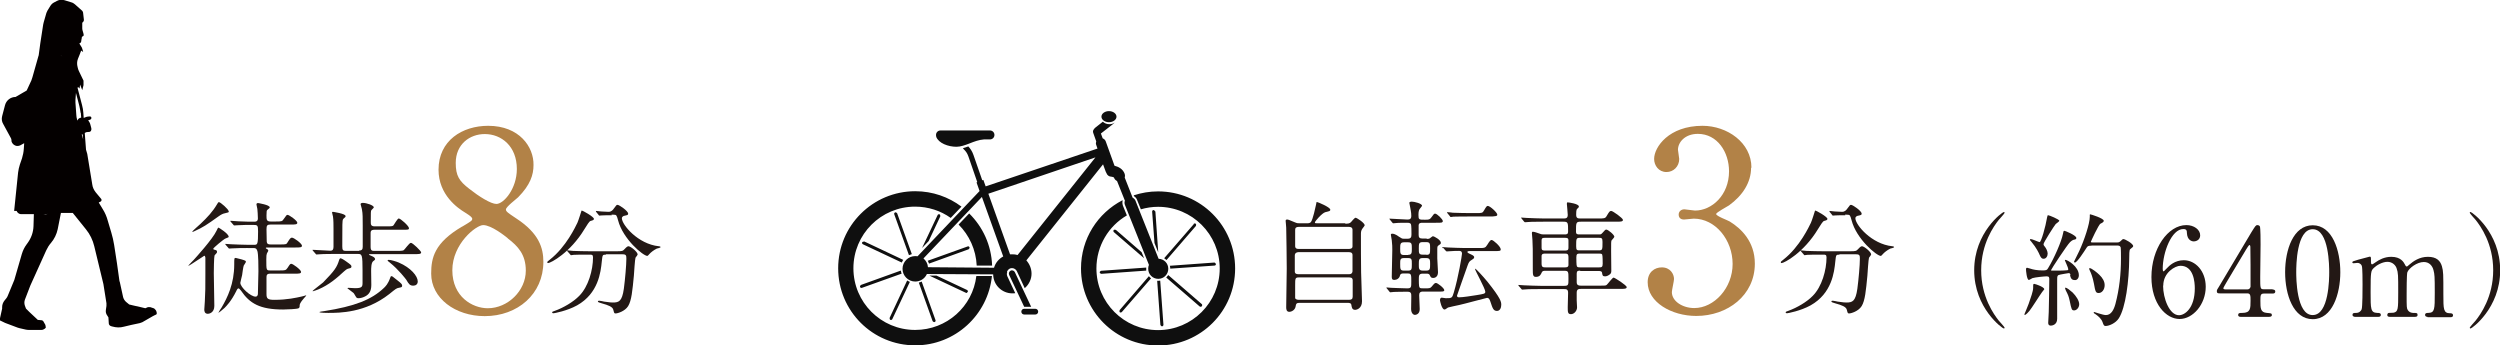 <?xml version="1.0" encoding="UTF-8"?><svg id="_レイヤー_2" xmlns="http://www.w3.org/2000/svg" viewBox="0 0 139.5 19.27"><defs><style>.cls-1{fill:#b28247;}.cls-1,.cls-2,.cls-3,.cls-4{stroke-width:0px;}.cls-2{fill:#231815;}.cls-3{fill:#0f0f0f;}.cls-4{fill:#040000;}</style></defs><g id="_線"><path class="cls-2" d="M11.45,14.35s0-.08-.05-.08c-.02,0-.83.56-.88.56,0,0-.01,0-.01-.01s.27-.29.31-.33c.09-.1,1.04-1.14,1.26-1.61.04-.08.08-.18.11-.18.02,0,.57.34.57.51,0,.03-.02.04-.18.1-.09.03-.68.52-.68.57,0,.03.03.05.05.05.12.03.16.04.16.12,0,.01,0,.03-.01.05-.01.03-.12.13-.13.16-.03.08-.04.83-.04.98,0,.26.03,1.54.03,1.83,0,.39-.3.44-.36.44-.2,0-.2-.18-.2-.24,0-.05.03-.4.03-.46.03-.51.03-.78.03-1.52,0-.43,0-.84,0-.93ZM12.77,11.8c0,.05-.03.06-.22.1-.11.02-.21.07-.35.17-.67.48-.88.62-1.35.83-.08.03-.08.04-.1.04,0,0-.02,0-.02-.02s.4-.38.46-.43c.38-.36.68-.68.92-1.09.05-.09.07-.12.11-.12.08,0,.54.4.54.51ZM13.8,13.84c-.16,0-.62,0-.86.02-.03,0-.12.01-.15.01-.02,0-.03-.01-.05-.04l-.14-.16s-.03-.03-.03-.05,0-.01.03-.01c.05,0,.26.02.3.02.31.01.62.03.94.03h.35c.18,0,.21-.03.21-.75,0-.36-.03-.36-.32-.36-.16,0-.62,0-.86.02-.03,0-.12.01-.14.01-.03,0-.04-.01-.06-.04l-.14-.16s-.03-.03-.03-.05c0,0,0-.01.03-.01.03,0,.36.03.43.03.5.02.51.02.88.02.06,0,.2,0,.2-.18,0-.15-.02-.45-.03-.53,0-.04-.05-.21-.05-.25,0-.06.04-.08.09-.08,0,0,.65.1.65.24,0,.03,0,.04-.13.14-.04.03-.05.08-.05.31s0,.34.23.34h.29c.31,0,.36,0,.45-.15.14-.2.15-.22.21-.22.08,0,.54.32.54.44,0,.1-.13.1-.37.1h-1.13c-.18,0-.22.05-.22.27,0,.08.01.45.01.53,0,.22,0,.31.22.31h.54c.31,0,.35,0,.42-.14.11-.18.16-.24.23-.24.11,0,.56.33.56.45,0,.1-.12.1-.36.1h-1.6s-.06,0-.06.03c0,.02.02.03.06.05.03.01.08.05.08.1,0,.03-.08.14-.08.16-.02.06-.03.12-.03.33,0,.59,0,.61.21.61h.53c.31,0,.35,0,.45-.15.13-.2.14-.22.21-.22.08,0,.54.33.54.45,0,.1-.12.1-.37.1h-1.35c-.2,0-.21.09-.21.23v.9c0,.26.06.33.44.33.72,0,1.23-.12,1.5-.18.04,0,.25-.07.26-.07,0,0,.02,0,.02.01s-.1.12-.12.14c-.23.26-.25.36-.25.42,0,.08,0,.12-.08.16-.09.03-.57.06-.84.06-1.3,0-1.87-.34-2.35-1.05-.03-.03-.1-.13-.14-.13-.04,0-.08.04-.13.16-.28.56-.54.82-.65.93-.14.13-.32.27-.34.27,0,0,0,0,0-.01,0-.02.15-.25.18-.29.32-.55.7-1.31.7-2.4,0-.33,0-.36.08-.36,0,0,.25.06.32.08.23.07.25.08.25.14,0,.04-.11.18-.12.21-.03.08-.08.45-.09.53-.01.05-.1.4-.1.43,0,.25.58.77.84.77.04,0,.12,0,.14-.13,0-.06.03-1.2.03-1.29,0-.25,0-.94-.06-1.13-.05-.16-.13-.16-.24-.16h-.27Z"/><path class="cls-2" d="M19.61,14.88c0,.05-.03.08-.14.1-.12.02-.2.1-.28.17-.4.37-.82.74-1.43,1-.05.02-.27.1-.29.1-.01,0-.03,0-.03-.01,0-.03.53-.42.59-.48.64-.66.77-.84.9-1.27,0-.01.03-.08.08-.08.02,0,.13.05.31.18.27.19.29.22.29.28ZM20.03,13.98c.18,0,.21-.08.21-.22,0-.38,0-.78,0-1.17,0-.42,0-.68-.04-.88,0-.05-.08-.29-.08-.32,0-.06.09-.07.12-.07.22,0,.62.14.62.25,0,.03-.12.13-.14.16-.03.06-.03.12-.03.66,0,.12,0,.24.21.24h.71c.26,0,.31-.01.35-.06s.22-.38.29-.38c.1,0,.57.42.57.54,0,.09-.04.09-.37.09h-1.56c-.21,0-.21.11-.21.21v.74c0,.22.08.23.22.23h1.25c.08,0,.3,0,.36-.03.08-.04.32-.42.42-.42.1,0,.57.46.57.53,0,.1-.12.1-.36.1h-2.5s-.05,0-.05.03c0,.01.02.02.16.08.11.05.16.08.18.16,0,.03,0,.05-.1.12-.12.08-.12.41-.12.56,0,.04.01.69.01.77,0,.36-.14.52-.31.62-.14.08-.29.12-.4.12-.03,0-.06,0-.1-.02-.04-.02-.14-.23-.18-.27-.05-.05-.34-.25-.34-.26,0-.02.03-.03.04-.03.02,0,.32.02.38.02.39,0,.42-.08.42-.3,0-.2,0-.48,0-.68,0-.88-.03-.93-.25-.93h-1.31c-.12,0-.63,0-.86.02-.02,0-.12.01-.15.01-.02,0-.03-.01-.05-.04l-.14-.16s-.03-.03-.03-.05.01-.01.03-.01c.14,0,.81.05.96.05s.18-.09.18-.23v-.98c0-.19,0-.53-.03-.7,0-.03-.05-.18-.05-.22s.02-.04.05-.04c0,0,.7.1.7.23,0,.01,0,.03,0,.05-.02.02-.13.11-.14.14-.04.08-.04.23-.04,1.5,0,.21.03.26.21.26h.74ZM22.44,15.94c0,.08-.03.09-.19.12-.12.02-.16.05-.53.35-1.34,1.05-2.78,1.05-3.4,1.05-.08,0-.5,0-.5-.05,0-.01.16-.04.27-.05,1.7-.27,2.64-.63,3.34-1.3.08-.08.22-.21.34-.55.03-.08.03-.1.08-.1.04,0,.07.03.31.22.23.18.28.23.28.31ZM23.31,15.71c0,.15-.11.23-.25.23-.19,0-.25-.09-.39-.33-.02-.03-.43-.57-.92-.96-.1-.08-.12-.09-.12-.12s.05-.03.07-.03c.11,0,.41.09.55.15.68.29,1.06.76,1.06,1.05Z"/><path class="cls-1" d="M25.8,12.64c.5-.3.55-.33.55-.43,0-.07-.08-.15-.4-.35-.4-.24-1.48-.98-1.48-2.39,0-1.63,1.33-2.45,2.77-2.45,1.74,0,2.55,1.18,2.53,2.19,0,.55-.18,1.11-.86,1.8-.1.1-.68.53-.68.68,0,.11.11.19.58.5,1.27.83,1.51,1.65,1.51,2.42,0,1.8-1.44,3.03-3.27,3.03-1.66,0-2.99-1.01-2.99-2.37,0-.89.18-1.72,1.73-2.63ZM28.33,13.29c-.15-.12-.91-.73-1.37-.73-.39,0-1.72,1.04-1.72,2.52s1.12,2.12,1.98,2.12c1.11,0,2.12-.97,2.12-2.1,0-.89-.43-1.36-1.01-1.8ZM26.19,10.54c.53.42,1.2.84,1.51.84.4,0,1.14-.84,1.14-1.95,0-1.27-.86-1.95-1.79-1.95-.84,0-1.62.57-1.62,1.61,0,.72.19,1.01.76,1.45Z"/><path class="cls-2" d="M33.14,12.21c0,.07-.05.08-.19.12-.07.02-.19.22-.34.46-.79,1.31-1.88,1.89-2.03,1.89-.03,0-.04-.01-.04-.04,0-.04.01-.05.14-.15.92-.72,1.44-1.86,1.54-2.06.05-.1.23-.68.23-.68.05-.02.69.35.69.46ZM33.8,14.21c-.18,0-.18.01-.22.38-.06.6-.19,1.78-1.38,2.45-.56.31-1.27.44-1.31.44-.02,0-.08,0-.08-.05,0-.03.03-.05.16-.09.47-.17,1.02-.49,1.35-.83.51-.51.77-1.44.77-2.15,0-.15-.07-.15-.17-.15h-.21c-.25,0-.58,0-.7.01-.03,0-.12.02-.14.02-.03,0-.04-.02-.06-.05l-.14-.16s-.03-.03-.03-.04c0-.01,0-.02.03-.02.05,0,.25.03.3.03.33.01.62.02.94.02h1.5c.31,0,.34-.01.45-.13.1-.11.16-.15.21-.15.11,0,.51.31.51.46,0,.03-.11.16-.12.18-.03.07-.08.85-.09,1-.08.83-.13,1.39-.32,1.7-.18.29-.59.41-.7.41-.08,0-.08-.02-.13-.21-.04-.16-.27-.25-.63-.35-.15-.04-.23-.07-.23-.11s.06-.04.08-.04c.05,0,.23.04.27.05.36.05.4.05.49.05.33,0,.51-.06.61-.77.07-.53.14-1.32.14-1.67,0-.18-.01-.25-.21-.25h-.92ZM34.14,12.01c-.17,0-.4,0-.55.01-.02,0-.12.01-.14.01s-.03,0-.05-.04l-.13-.16s-.02-.03-.02-.05c0,0,0-.01.02-.01.04,0,.24.03.28.03.08,0,.36.02.41.02.16,0,.25-.12.29-.18.14-.19.15-.21.21-.21.09,0,.59.34.59.49,0,.07-.02.08-.21.12-.03,0-.14.04-.14.14,0,.36.9,1.44,2.06,1.56.02,0,.1.01.1.05,0,.03-.18.08-.21.08-.18.09-.33.21-.42.31-.01.02-.09.1-.11.1-.23,0-1.36-.94-1.63-1.98-.08-.29-.09-.32-.25-.32h-.12Z"/><path class="cls-2" d="M75.07,12.48c.13,0,.23,0,.31-.08.03-.03.2-.25.26-.25.07,0,.51.29.51.42,0,.03-.11.16-.13.19-.08.11-.08.21-.08.33,0,.68,0,1.42.01,2.11,0,.23.05,1.35.05,1.61,0,.42-.32.48-.38.48-.18,0-.19-.15-.21-.25-.01-.14-.12-.14-.22-.14h-2.64c-.15,0-.23,0-.25.18-.03.22-.23.32-.36.32-.17,0-.17-.18-.17-.26,0-.31.03-1.82.03-2.16,0-.18-.02-2.18-.03-2.28-.01-.2-.03-.31-.03-.36,0-.05,0-.09.08-.09.05,0,.1.01.42.15.14.06.17.06.28.06h.4c.07,0,.17,0,.23-.07.11-.15.25-.81.28-.95.03-.15.03-.17.05-.17.04,0,.75.29.75.43,0,.08-.04.08-.28.14-.18.05-.58.51-.58.57,0,.05.04.05.14.05h1.55ZM72.45,14.07s-.2,0-.2.18v.9c0,.15.15.15.21.15h2.82c.16,0,.19-.11.19-.17v-.9c0-.16-.15-.16-.21-.16h-2.81ZM72.47,12.66c-.14,0-.2.05-.2.17v.89c0,.06,0,.17.19.17h2.8c.05,0,.21,0,.21-.14v-.92c0-.05,0-.17-.21-.17h-2.8ZM75.27,16.73c.14,0,.21-.04.21-.18v-.91c0-.09-.04-.16-.19-.16h-2.82c-.2,0-.2.07-.2.43,0,.03,0,.67,0,.71,0,.08.12.11.2.11h2.8Z"/><path class="cls-2" d="M79.62,13.33c.05,0,.12,0,.16-.03.03-.01.14-.12.18-.12.05,0,.44.2.44.37,0,.06-.03.08-.15.16-.05.03-.05.13-.05.18,0,.03,0,.51,0,.53.01.26.04.74.04.77,0,.32-.25.32-.27.32-.12,0-.14-.05-.19-.16-.03-.07-.1-.08-.18-.08h-.22c-.21,0-.21.12-.21.33,0,.36.02.42.05.45.04.04.07.04.28.04.25,0,.31,0,.39-.1.15-.18.17-.2.24-.2.09,0,.46.29.46.4,0,.08-.08.08-.25.08h-.94c-.17,0-.21.08-.21.21,0,.11.03.65.03.77,0,.31-.25.32-.27.32-.09,0-.21-.1-.21-.33,0-.1.01-.58.01-.69,0-.16,0-.27-.2-.27-.27,0-.54,0-.77.01-.02,0-.18.02-.2.02-.03,0-.04-.03-.06-.05l-.13-.16s-.03-.03-.03-.04c0-.01.01-.02.02-.02.03,0,.21.02.25.02.08,0,.63.03.89.03.23,0,.23-.06.23-.39,0-.36,0-.44-.19-.44h-.25c-.07,0-.16,0-.19.11-.03.16-.18.25-.32.25-.12,0-.14-.07-.14-.18,0-.08.03-1.26.03-1.49,0-.21,0-.25-.03-.55,0-.04-.05-.25-.05-.3,0-.03.01-.06.08-.06.14,0,.31.12.36.16.16.1.18.12.27.12h.23c.18,0,.21-.09.21-.25,0-.11,0-.51-.03-.56-.04-.08-.14-.08-.23-.08-.15,0-.51,0-.65.02-.01,0-.08.01-.1.01-.02,0-.04-.01-.06-.04l-.13-.16s-.03-.03-.03-.05.01-.01.02-.01c.14,0,.82.05.97.05.12,0,.23-.01.23-.2,0-.1-.01-.21-.03-.31,0-.06-.08-.38-.08-.42,0-.06.1-.07.13-.07.16,0,.58.11.58.23,0,.03-.11.14-.13.18-.04.05-.07.14-.07.33,0,.27.03.27.36.27.23,0,.27-.01.36-.13.13-.18.15-.21.21-.21.1,0,.43.31.43.42,0,.03-.03.07-.08.08-.05.01-.14.01-.33.01h-.73c-.1,0-.19.01-.21.13v.55c0,.14.05.2.21.2h.23ZM78.57,14.22c.21,0,.21-.11.21-.34,0-.27,0-.36-.21-.36h-.23c-.21,0-.21.12-.21.35,0,.25,0,.36.21.36h.23ZM78.34,14.4c-.21,0-.21.1-.21.31,0,.3,0,.39.21.39h.23c.21,0,.21-.08.21-.37,0-.25,0-.33-.21-.33h-.23ZM79.59,14.22c.21,0,.21-.08.21-.36,0-.25,0-.35-.21-.35h-.2c-.22,0-.22.09-.22.36,0,.25,0,.34.22.34h.2ZM79.39,14.4c-.22,0-.22.1-.22.37,0,.21,0,.33.23.33h.18c.22,0,.22-.1.22-.37,0-.22,0-.33-.22-.33h-.19ZM80.51,13.85s-.03-.03-.03-.05,0-.01.03-.01c.05,0,.25.02.3.02.33.01.62.03.94.03h.75c.34,0,.38,0,.49-.18.14-.23.19-.27.24-.27.1,0,.51.37.51.52,0,.1-.04.1-.41.1h-1.35s-.1,0-.1.05.14.11.19.13c.16.07.19.12.19.16,0,.07-.08.12-.12.14-.16.1-.17.12-.25.33-.09.27-.59,1.65-.59,1.68,0,.09.08.09.12.09.21,0,.71-.08.96-.12.43-.07.5-.08.5-.19,0-.17-.57-1.19-.57-1.26,0,0,0-.03.01-.03.03,0,.41.4.68.73.76.95.77,1.13.77,1.29s-.07.34-.24.34c-.19,0-.24-.13-.36-.5-.05-.16-.1-.23-.19-.23-.04,0-1.31.35-1.56.4-.09.02-.57.12-.62.14-.14.1-.16.11-.2.11-.15,0-.25-.48-.25-.52,0-.12.07-.14.1-.14s.18.03.22.03c.33,0,.36,0,.45-.31.25-.83.46-2.08.46-2.18,0-.12-.07-.15-.16-.15-.05,0-.39,0-.55.02-.03,0-.12.01-.14.01-.01,0-.04-.01-.06-.04l-.14-.16ZM82.38,11.89c.3,0,.35,0,.43-.15.12-.21.15-.25.21-.25.12,0,.53.37.53.49,0,.05-.04.07-.1.08-.08.02-.21.02-.38.02h-1.11c-.6,0-.79.01-.86.01-.02,0-.12.02-.14.02-.03,0-.04-.02-.06-.05l-.13-.16s-.03-.03-.03-.04c0-.01.01-.02.03-.02.05,0,.26.02.3.03.33.01.62.02.94.02h.4Z"/><path class="cls-2" d="M88.19,15.1c-.14,0-.21.02-.21.16v.49c0,.18.13.19.25.19h1.05c.29,0,.32,0,.38-.05.07-.06.31-.4.38-.4.06,0,.73.43.73.53,0,.1-.14.1-.37.1h-2.17c-.12,0-.25,0-.25.21v.42c0,.06.02.33.02.4,0,.19-.16.38-.34.38s-.18-.12-.18-.39c0-.13.02-.68.02-.8,0-.21-.1-.21-.26-.21h-1.29c-.6,0-.8.01-.86.02-.03,0-.12.01-.15.01-.02,0-.03-.01-.05-.04l-.14-.16s-.03-.04-.03-.05c0-.01,0-.01.03-.01.04,0,.25.02.3.02.33.01.62.03.94.03h1.27c.26,0,.26-.04.26-.39,0-.4,0-.45-.23-.45h-1.04c-.11,0-.18,0-.22.09-.05.11-.1.25-.33.25-.17,0-.17-.14-.17-.42,0-1.17,0-1.31-.02-1.64,0-.05-.03-.32-.03-.38,0-.03,0-.08.05-.08.09,0,.27.07.39.11.1.04.15.04.24.04h1.13c.13,0,.21,0,.21-.17,0-.49,0-.54-.26-.54h-1.13c-.6,0-.8.01-.87.02-.02,0-.12.01-.14.01-.03,0-.03-.01-.06-.04l-.13-.16s-.03-.03-.03-.05,0-.01.02-.01c.05,0,.26.02.3.02.33.01.62.03.94.03h1.09c.13,0,.25,0,.25-.2,0-.1-.05-.59-.05-.62,0-.06.02-.08.03-.08.07,0,.64.08.64.23,0,.05-.01.05-.1.14-.05.05-.05.23-.05.32,0,.21.11.21.25.21h1c.29,0,.37,0,.44-.12.16-.27.18-.3.27-.3.08,0,.65.4.65.5s-.14.1-.37.1h-1.98c-.27,0-.27.05-.27.55,0,.16.08.16.21.16h1.09c.08,0,.1,0,.18-.09.14-.16.16-.18.21-.18.1,0,.45.29.45.4,0,.04-.14.18-.16.21-.02.08-.02.11-.02.58,0,.17.01.93.01,1.09,0,.08,0,.15-.07.21-.1.08-.19.12-.28.12-.14,0-.14-.07-.16-.16-.01-.14-.09-.14-.25-.14h-.99ZM86.23,13.27c-.14,0-.21,0-.21.16v.39c0,.16.07.16.21.16h1.07c.14,0,.22,0,.22-.16v-.39c0-.16-.08-.16-.22-.16h-1.07ZM86.25,14.15c-.12,0-.21,0-.23.12,0,.03,0,.37,0,.43,0,.21.07.22.24.22h1.03c.12,0,.21,0,.23-.12,0-.03,0-.38,0-.44,0-.21-.07-.21-.24-.21h-1.03ZM88.16,13.27c-.21,0-.21.05-.21.47,0,.23.05.23.21.23h1.05c.21,0,.21-.04.21-.47,0-.22-.05-.23-.21-.23h-1.05ZM88.17,14.15c-.15,0-.21.01-.21.21,0,.07,0,.46.03.5.03.06.1.06.18.06h1.05c.15,0,.21-.01.21-.21,0-.07,0-.46-.03-.51-.03-.05-.1-.05-.18-.05h-1.05Z"/><path class="cls-1" d="M97.71,9.36c0,.82-.47,1.55-1.23,2.1-.11.07-.72.4-.72.48,0,.12.65.35.76.42.65.4,1.4,1.13,1.4,2.35,0,1.77-1.52,2.92-3.27,2.92-1.38,0-2.71-.77-2.71-1.88,0-.57.39-.83.79-.83.47,0,.68.37.68.65,0,.11-.12.62-.12.73,0,.51.6.89,1.25.89,1.11,0,2.14-1.12,2.14-2.46s-.96-2.53-2.17-2.53c-.07,0-.46.05-.54.05-.21,0-.3-.12-.3-.28,0-.17.14-.29.32-.29.08,0,.5.07.59.07.94,0,1.9-.86,1.9-2.19,0-1.07-.65-2.09-1.74-2.09-.73,0-1.11.48-1.11.89,0,.07.07.43.07.51,0,.42-.32.73-.71.73-.44,0-.69-.37-.69-.73,0-.66.82-1.85,2.7-1.85,1.37,0,2.73.93,2.73,2.34Z"/><path class="cls-2" d="M101.97,12.21c0,.07-.05.08-.19.12-.07.02-.19.22-.34.46-.79,1.31-1.88,1.89-2.03,1.89-.03,0-.04-.01-.04-.04,0-.04.01-.05.14-.15.92-.72,1.44-1.86,1.54-2.06.05-.1.23-.68.23-.68.05-.02.69.35.69.46ZM102.63,14.21c-.18,0-.18.01-.22.38-.06.6-.19,1.78-1.38,2.45-.56.31-1.27.44-1.31.44-.02,0-.08,0-.08-.05,0-.03.03-.05.16-.09.47-.17,1.02-.49,1.35-.83.51-.51.77-1.44.77-2.15,0-.15-.07-.15-.17-.15h-.21c-.25,0-.58,0-.7.01-.03,0-.12.02-.14.02-.03,0-.04-.02-.06-.05l-.14-.16s-.03-.03-.03-.04c0-.01,0-.02.03-.02.05,0,.25.03.3.03.33.01.62.02.94.02h1.5c.31,0,.34-.01.45-.13.1-.11.16-.15.21-.15.11,0,.51.31.51.46,0,.03-.11.16-.12.18-.03.07-.08.85-.09,1-.08.83-.13,1.39-.32,1.7-.18.29-.59.41-.7.41-.08,0-.08-.02-.13-.21-.04-.16-.27-.25-.63-.35-.15-.04-.23-.07-.23-.11s.06-.04.08-.04c.05,0,.23.04.27.05.36.05.4.05.49.05.33,0,.51-.06.61-.77.07-.53.14-1.32.14-1.67,0-.18-.01-.25-.21-.25h-.92ZM102.97,12.01c-.17,0-.4,0-.55.01-.02,0-.12.01-.14.01s-.03,0-.05-.04l-.13-.16s-.02-.03-.02-.05c0,0,0-.01.02-.01.04,0,.24.03.28.03.08,0,.36.02.41.02.16,0,.25-.12.29-.18.14-.19.15-.21.21-.21.09,0,.59.34.59.49,0,.07-.02.08-.21.12-.03,0-.14.04-.14.14,0,.36.9,1.44,2.06,1.56.02,0,.1.01.1.05,0,.03-.18.08-.21.08-.18.09-.33.21-.42.31-.01.02-.09.1-.11.1-.23,0-1.36-.94-1.63-1.98-.08-.29-.09-.32-.25-.32h-.12Z"/><path class="cls-2" d="M111.53,17.89c.05.06.33.36.33.4,0,.01-.01.04-.05.04-.07,0-1.65-1.13-1.65-3.25s1.58-3.25,1.65-3.25c.03,0,.05.03.05.04,0,.04-.28.34-.33.4-.27.34-.98,1.32-.98,2.81s.71,2.47.98,2.81Z"/><path class="cls-2" d="M114.08,16.13s-.12.15-.14.18c-.12.16-.58.9-.7,1.04-.05.06-.19.22-.25.22-.02,0-.03,0-.03-.03,0,0,.21-.5.24-.59.12-.35.25-.7.25-.89,0-.2,0-.22.06-.22.04,0,.22.07.27.09.1.04.29.13.29.21ZM115.53,15.34c-.01-.06-.03-.1-.1-.1-.06,0-.38.07-.46.08-.18.03-.18.08-.18.34,0,.3,0,1.79,0,2.13s-.29.38-.35.38c-.15,0-.15-.12-.15-.16,0-.09.03-.51.03-.6.01-.5.03-1.34.03-1.83,0-.09-.01-.16-.14-.16s-.64.05-.8.1c-.03.01-.16.1-.2.1-.12,0-.16-.55-.16-.58s0-.1.06-.1c0,0,.17.05.18.05.14.05.38.1.68.1.22,0,.25-.02.31-.12.35-.57.75-1.5.83-1.91.03-.16.03-.18.09-.18.03,0,.66.25.66.4,0,.06-.05.08-.1.09-.06.01-.12.02-.25.14-.18.18-1.06,1.52-1.06,1.56,0,.02.01.03.02.03.03,0,.43,0,.48,0,.1,0,.32-.01.4-.02.03,0,.06-.01.06-.06,0-.08-.19-.47-.19-.49,0-.03.02-.03.03-.03.11,0,.75.37.75.86,0,.15-.09.27-.21.27-.15,0-.24-.05-.28-.28ZM114.04,14.44c-.1,0-.15-.04-.23-.22-.03-.08-.18-.4-.46-.73-.07-.08-.08-.09-.08-.11s.01-.04.05-.04c.08,0,.44.17.49.17.09,0,.33-.85.42-1.39.02-.11.03-.11.06-.11.05,0,.62.23.62.31,0,.04-.17.15-.2.18-.08.09-.68,1.03-.68,1.12,0,.06.03.1.06.13.08.09.17.27.17.4,0,.14-.08.29-.23.29ZM116.02,16.97c0,.2-.15.35-.28.35-.14,0-.15-.05-.25-.53-.06-.27-.08-.31-.22-.59-.01-.03-.04-.1-.04-.12s.02-.03.03-.03c.06,0,.27.16.39.27.2.2.37.46.37.66ZM116.69,13.71c-.15,0-.2.02-.25.1-.16.25-.54.84-.66.84-.03,0-.05-.02-.05-.05,0-.01.25-.5.29-.59.29-.62.59-1.54.59-1.91,0-.01,0-.08,0-.1,0-.02,0-.04.03-.04s.75.22.75.36c0,.07-.08.11-.18.16-.11.05-.54,1-.54,1.01,0,.04.05.04.12.04h1.25c.18,0,.19,0,.27-.06.12-.12.14-.13.18-.13.08,0,.54.25.54.39,0,.05-.02.05-.17.18-.05.04-.05.33-.05.51-.01,1.26-.2,2.75-.58,3.34-.18.28-.55.43-.74.43-.09,0-.11-.05-.17-.22-.06-.17-.22-.32-.38-.43-.1-.06-.11-.07-.11-.1,0-.03.02-.03.03-.03.01,0,.18.06.22.07.18.05.32.1.43.1.29,0,.44-.29.53-.62.22-.83.31-1.67.31-2.53,0-.11,0-.6-.02-.64-.04-.09-.13-.09-.21-.09h-1.4ZM117.44,15.91c0,.26-.16.44-.33.44s-.19-.08-.27-.53c-.06-.33-.17-.61-.21-.68-.05-.1-.05-.12-.05-.14s0-.04.02-.04c.11,0,.43.26.54.37.19.18.3.38.3.58Z"/><path class="cls-2" d="M123.08,16c0,.98-.71,1.8-1.46,1.8s-1.57-.84-1.57-2.34c0-1.59.92-2.9,1.95-2.9.42,0,.77.25.77.57,0,.24-.2.34-.36.34-.12,0-.36-.08-.38-.46,0-.14-.02-.23-.2-.23-.66,0-1.15,1.31-1.15,2.22,0,.03,0,.14.05.14.02,0,.03-.02.17-.16.15-.16.45-.46.96-.46.64,0,1.22.6,1.22,1.48ZM120.7,15.94c0,.7.35,1.65.89,1.65.31,0,.88-.38.88-1.5,0-.34-.06-1.26-.8-1.26-.29,0-.96.37-.96,1.11Z"/><path class="cls-2" d="M126.8,16.15s.16,0,.16.11c0,.12-.1.12-.16.12h-.47c-.2,0-.2.11-.2.4,0,.42,0,.65.36.68.23.02.28.02.28.12s-.12.1-.18.1h-1.54c-.05,0-.16,0-.16-.1,0-.12.09-.12.23-.12.46,0,.46-.25.46-.68,0-.28,0-.41-.18-.41h-1.54c-.08,0-.16,0-.16-.12,0-.07.01-.09.14-.29.15-.25,1.76-2.95,1.8-3.02.21-.33.23-.38.33-.38.04,0,.1.02.13.07.04.08.04.85.04,1,0,.26-.02,1.54-.02,1.83,0,.62,0,.68.19.68h.49ZM125.4,16.15c.11,0,.16-.07.18-.15,0-.06,0-.81,0-1.22,0-.1-.01-1-.01-1.01,0-.02-.01-.1-.05-.1-.03,0-.14.17-.18.24-.14.25-1.28,2.11-1.28,2.17,0,.04.04.07.14.07h1.21Z"/><path class="cls-2" d="M129.05,17.81c-1.08,0-1.54-1.36-1.54-2.62s.46-2.62,1.54-2.62c1.11,0,1.54,1.42,1.54,2.62s-.44,2.62-1.54,2.62ZM129.05,12.79c-.91,0-.92,2.05-.92,2.4,0,.28,0,2.4.92,2.39.91,0,.92-2.04.92-2.39,0-.29,0-2.4-.92-2.4Z"/><path class="cls-2" d="M135.45,17.68c-.12,0-.13-.08-.13-.11,0-.1.08-.11.18-.11.36-.01.36-.2.36-1.12s-.01-1.03-.07-1.26c-.06-.25-.24-.46-.54-.46-.38,0-.83.34-.92.57-.04.11-.04,1.09-.04,1.28,0,.66,0,.74.07.84s.16.14.28.15c.2,0,.26,0,.26.11,0,.11-.1.11-.16.11h-1.37c-.06,0-.16,0-.16-.11,0-.04.02-.08.05-.1.03-.02.24-.01.29-.02.27-.05.27-.2.27-1.15s0-1.07-.09-1.33c-.05-.16-.23-.36-.51-.36s-.61.19-.76.34c-.16.16-.18.18-.18,1.35,0,.95,0,1.14.36,1.16.1,0,.21,0,.21.11s-.1.11-.15.11h-1.29s-.14,0-.14-.11.09-.11.21-.11c.17,0,.27-.12.3-.2.05-.14.05-1.13.05-1.37,0-.19,0-.94-.04-1.05-.02-.07-.1-.17-.25-.17-.03,0-.17.02-.21.02-.01,0-.07,0-.07-.05,0-.05.02-.06.33-.15.16-.04.59-.16.64-.17.07,0,.07.03.07.2,0,.18,0,.23.07.23.03,0,.16-.1.21-.13.17-.12.47-.29.85-.29.55,0,.7.31.77.44.01.03.05.1.09.1.03,0,.05-.01.16-.11.21-.18.55-.43,1.03-.43s.69.22.78.53c.08.29.08.42.08,1.57,0,.82,0,1.05.38,1.05.05,0,.16,0,.16.12,0,.07-.06.1-.13.1h-1.29Z"/><path class="cls-2" d="M138.14,12.27c-.05-.06-.33-.36-.33-.4,0-.01.01-.04.05-.04.07,0,1.65,1.13,1.65,3.25s-1.58,3.25-1.65,3.25c-.03,0-.05-.03-.05-.04,0-.04.28-.34.33-.4.27-.34.98-1.32.98-2.81s-.71-2.47-.98-2.81Z"/><path class="cls-3" d="M57.77,17.23h-.62c-.09,0-.16.07-.16.16s.07.16.16.16h.62c.09,0,.16-.07.16-.16s-.07-.16-.16-.16ZM56.4,15.1c-.09.04-.13.15-.09.24l.84,1.78h.39l-.91-1.93c-.04-.09-.15-.13-.24-.09ZM56.19,15.16c.03-.07.08-.13.15-.17.04-.02.08-.03.13-.03.11,0,.22.07.27.17l.44.95c.23-.2.38-.49.38-.81,0-.28-.11-.54-.29-.74l4.28-5.36.15.41s.02.05.04.08c.04.12.15.2.28.2.04,0,.13.03.14.05.03.09.09.15.17.19l.44,1.1c-.03.07-.03.15,0,.23l1.34,3.35c-.03.07-.04.14-.04.22,0,.31.25.56.56.56s.56-.25.56-.56-.24-.55-.54-.56l-1.29-3.24c-.03-.08-.09-.13-.16-.17l-.44-1.12c.02-.06.02-.14,0-.2-.1-.29-.36-.41-.57-.46l-.49-1.36c-.03-.08-.09-.14-.17-.17l-.1-.27.72-.56s.03-.03.05-.05c-.08.06-.18.09-.3.09-.14,0-.27-.05-.36-.14l-.43.34s-.05.04-.06.07c-.05.05-.08.13-.05.21l.17.48c-.02.06-.03.13,0,.2l.07.2-6.24,2.11-.13-.36-.06.02c-.1-.28-.42-1.21-.49-1.41-.08-.23-.18-.36-.29-.48-.1.04-.2.07-.3.1.02.02.03.03.04.05.12.12.2.22.27.42.07.21.39,1.14.49,1.42l-.04.02.17.48-3.46,3.64s-.08-.01-.13-.01c-.39,0-.71.32-.71.71s.32.71.71.71c.29,0,.54-.17.65-.42l3.7.02c0,.58.48,1.06,1.07,1.06.05,0,.11,0,.16-.01l-.44-.94c-.03-.07-.04-.15-.01-.23ZM61.12,8.79l-4.34,5.44c-.09-.03-.19-.04-.29-.04-.05,0-.09,0-.13,0l-1.21-3.38,5.98-2.03ZM55.47,14.94l-3.69-.03c-.01-.19-.11-.37-.25-.49l3.26-3.43,1.19,3.32c-.24.13-.43.35-.51.62ZM64.62,10.68c-.48,0-.93.08-1.36.22l.02.05c.08.05.14.12.17.21l.21.52c.31-.09.63-.14.96-.14,1.9,0,3.44,1.54,3.44,3.44s-1.54,3.44-3.44,3.44-3.44-1.54-3.44-3.44c0-1.26.68-2.37,1.7-2.96l-.22-.54c-.03-.09-.04-.18-.02-.27v-.04c-1.39.72-2.32,2.15-2.32,3.81,0,2.37,1.92,4.3,4.3,4.3s4.3-1.92,4.3-4.3-1.92-4.3-4.3-4.3ZM64.46,11.8s-.05-.08-.09-.08c-.05,0-.08.04-.08.09l.13,1.75.21.52-.16-2.29ZM67.85,14.73s-.05-.08-.09-.08l-2.48.18c.01.05.02.11.02.16h0s2.47-.17,2.47-.17c.05,0,.08-.05.08-.09ZM64.57,15.66l.18,2.47s.04.08.09.08c.05,0,.08-.05.08-.09l-.18-2.46s-.08.01-.12.01c-.02,0-.04,0-.05,0ZM63.71,14.08l-1.44-1.25s-.09-.03-.12,0c-.03.03-.03.09,0,.12l1.69,1.46-.14-.34ZM62.54,17.44s.04-.01.06-.03l1.63-1.88s-.09-.07-.12-.12l-1.63,1.89s-.03.09,0,.12c.02.01.04.02.06.02ZM61.36,15.2s.04.08.09.08l2.51-.18s0-.07,0-.1c0-.02,0-.05,0-.07l-2.52.18s-.08.04-.08.09ZM66.61,12.51l-1.65,1.9s.09.06.13.1l1.64-1.9s.03-.09,0-.12c-.04-.03-.09-.03-.12,0ZM65.08,15.49l1.86,1.61s.04.02.06.02c.02,0,.04-.01.06-.03.03-.04.03-.09,0-.12l-1.87-1.62s-.07.09-.11.13ZM51.06,18.41c-1.9,0-3.44-1.54-3.44-3.44s1.54-3.44,3.44-3.44c.74,0,1.43.23,1.99.63l.6-.63c-.72-.54-1.61-.86-2.58-.86-2.37,0-4.3,1.92-4.3,4.3s1.92,4.3,4.3,4.3c2.23,0,4.06-1.7,4.28-3.87h-.87c-.2,1.7-1.65,3.01-3.41,3.01ZM53.49,12.53c.59.59.97,1.4,1.01,2.29h.86c-.04-1.14-.52-2.16-1.28-2.91l-.59.62ZM49.67,17.85s.04.01.07,0c.02,0,.04-.02.05-.04l.98-2.08c-.05-.02-.1-.05-.15-.08l-.98,2.09s0,.09.04.11ZM50.26,15.1l-2.22.8s-.07.06-.05.11c.02.05.06.07.11.05l2.21-.79c-.02-.05-.03-.11-.04-.16ZM52.32,12l-.87,1.84.37-.39.65-1.38s0-.09-.04-.11c-.04-.02-.09,0-.11.04ZM54,13.75l-2.23.8s.05.1.07.16l2.21-.8s.07-.06.05-.11c-.02-.04-.06-.07-.11-.05ZM51.27,15.77l.77,2.15s.06.07.11.05c.05-.02.07-.06.05-.11l-.77-2.15c-.05.02-.1.05-.16.06ZM48.22,13.48s-.09,0-.11.04c-.02.04,0,.09.04.11l2.17,1.02c.02-.05.05-.1.08-.15l-2.18-1.03ZM53.95,16.33s.04-.02.05-.04c.02-.04,0-.09-.04-.11l-1.7-.8h-.4s2.04.96,2.04.96c.02.01.04.01.06,0ZM50.88,14.18l-.82-2.28s-.06-.07-.11-.05c-.04.02-.07.06-.05.11l.82,2.28c.05-.02.1-.04.16-.06ZM52.24,7.61s0,.02,0,.02c.13.36.67.56,1.13.56.23,0,.48-.09.74-.19.25-.1.52-.2.79-.22h.34c.14,0,.25-.11.25-.25s-.11-.25-.25-.25h-2.76c-.14,0-.25.11-.25.25,0,.02,0,.05.01.07h0ZM61.88,6.82c.23,0,.42-.14.42-.31s-.19-.31-.42-.31-.42.14-.42.31.19.31.42.31Z"/><path class="cls-4" d="M0,17.88l.29.14.69.26s.06.02.1.03l.35.08c.06.01.11.02.17.02h.71c.07,0,.14-.03.19-.07.04-.04.07-.05.05-.11,0-.02-.02-.13-.04-.14l-.09-.16s-.05-.06-.09-.06l-.22-.02-.48-.45h0l-.18-.18h0s-.06-.16-.06-.16c-.04-.11-.04-.23,0-.34l.3-.78.89-1.97c.07-.15.15-.28.26-.41h0c.19-.22.32-.49.38-.77l.18-.91h.66l.74.92c.22.27.38.6.46.94l.51,2.11h0l.17,1.07s0,.1,0,.15l-.03.21c-.02.11,0,.23.07.32l.07.11.02.33c0,.08.06.14.13.16l.07.02c.21.06.43.07.64.01l.42-.1.47-.1s.1-.03.14-.05c.16-.09.32-.18.47-.27.08-.05.16-.09.24-.13.02-.01.08-.03.09-.05.03-.06-.02-.2-.06-.24l-.08-.08-.21-.07s-.09-.01-.14,0l-.14.06-.25-.06h0l-.4-.09h0l-.25-.06-.17-.14c-.08-.07-.14-.16-.17-.27l-.19-.87h-.01c-.09-.68-.19-1.36-.3-2.04-.07-.47-.23-.91-.36-1.37-.06-.22-.15-.43-.27-.62l-.23-.38.1-.05c.06-.03.08-.11.03-.16l-.3-.36c-.1-.13-.17-.27-.19-.43l-.28-1.71-.07-.24h0l-.07-.93s.06-.04.11-.05c.06-.01.13,0,.18-.02.1-.05.09-.17.06-.26-.03-.08-.04-.2-.09-.27,0,0-.07-.11-.07-.11,0,0,.12-.03.13-.04.08-.06.06-.13,0-.17h-.08c-.09,0-.2.03-.3.08l-.02-.29c-.01-.14-.03-.28-.07-.42l-.25-.96.02-.06.09.09.03-.22.12.31.07-.28v-.25s-.26-.54-.26-.54c-.01-.03-.03-.07-.04-.1l-.03-.12c-.04-.15-.04-.31.02-.46.06-.16.13-.3.18-.46.03.03.07.05.11.08-.02-.07-.03-.14-.06-.21,0,0,0-.02-.01-.03l-.2-.33.05.09c.05,0,.1-.05.11-.1,0-.06.02-.12.03-.18,0-.04,0-.07.03-.1.02-.02.06-.02.07-.05.02-.02.01-.07,0-.09,0-.06-.04-.12-.05-.19-.01-.04-.02-.08-.02-.12v-.32s.02-.02.02-.02c.05-.04.08-.1.07-.16l-.04-.35c0-.07-.04-.14-.1-.18l-.36-.32c-.06-.05-.12-.09-.2-.11l-.39-.12c-.14-.04-.28-.03-.41.04l-.17.09c-.08.04-.15.11-.2.19l-.16.26s-.04.08-.06.13l-.15.52s-.02.08-.03.13l-.16,1.04-.09.67s0,.02-.01.03l-.34,1.2-.06.18-.26.56-.62.36h0c-.28,0-.52.19-.59.46l-.16.61c-.04.15-.02.31.06.44l.43.79s.03.06.03.1v.07c.03.11.11.2.21.24h0c.09.04.19.03.28-.01l.22-.12-.02.3c-.01.19-.05.37-.1.54l-.12.35c-.05.15-.08.3-.1.45l-.22,2.14h.14s.03.06.03.06c.05.07.13.12.22.12h.71l-.02.67c-.01.34-.13.67-.33.94l-.05.07c-.12.16-.21.34-.27.54l-.42,1.45h0l-.36.87c-.02.06-.05.11-.09.16l-.09.11c-.09.11-.14.24-.14.38v.08l-.14.63ZM2.3,2.97s.02,0,.03,0h0s-.02,0-.03,0ZM2.28,2.98s0,0,0,0c0,0,0,0,0,0ZM3.6,3.23h0c-.06-.06-.14-.11-.23-.14h-.02s.02,0,.02,0c.09.03.16.08.23.14ZM4.16,4.22h0c-.05-.25-.16-.49-.32-.69l-.16-.2h0l.16.2c.16.2.27.44.32.69ZM4.51,6.3l.02.26s-.1.04-.11.04c-.05.03-.08.08-.1.13l-.02-.07c-.02-.07-.04-.15-.04-.23l-.05-.7c0-.06,0-.11,0-.17l.03-.4h0v.06s0-.03,0-.03l.19.73c.03.13.05.25.07.38ZM4.64,7.77l-.08-.26s.04-.01.05-.02l.03.28ZM2.41,11.98c.09,0,.19-.02.27-.06h0s-.13.06-.13.06h-.14Z"/></g></svg>